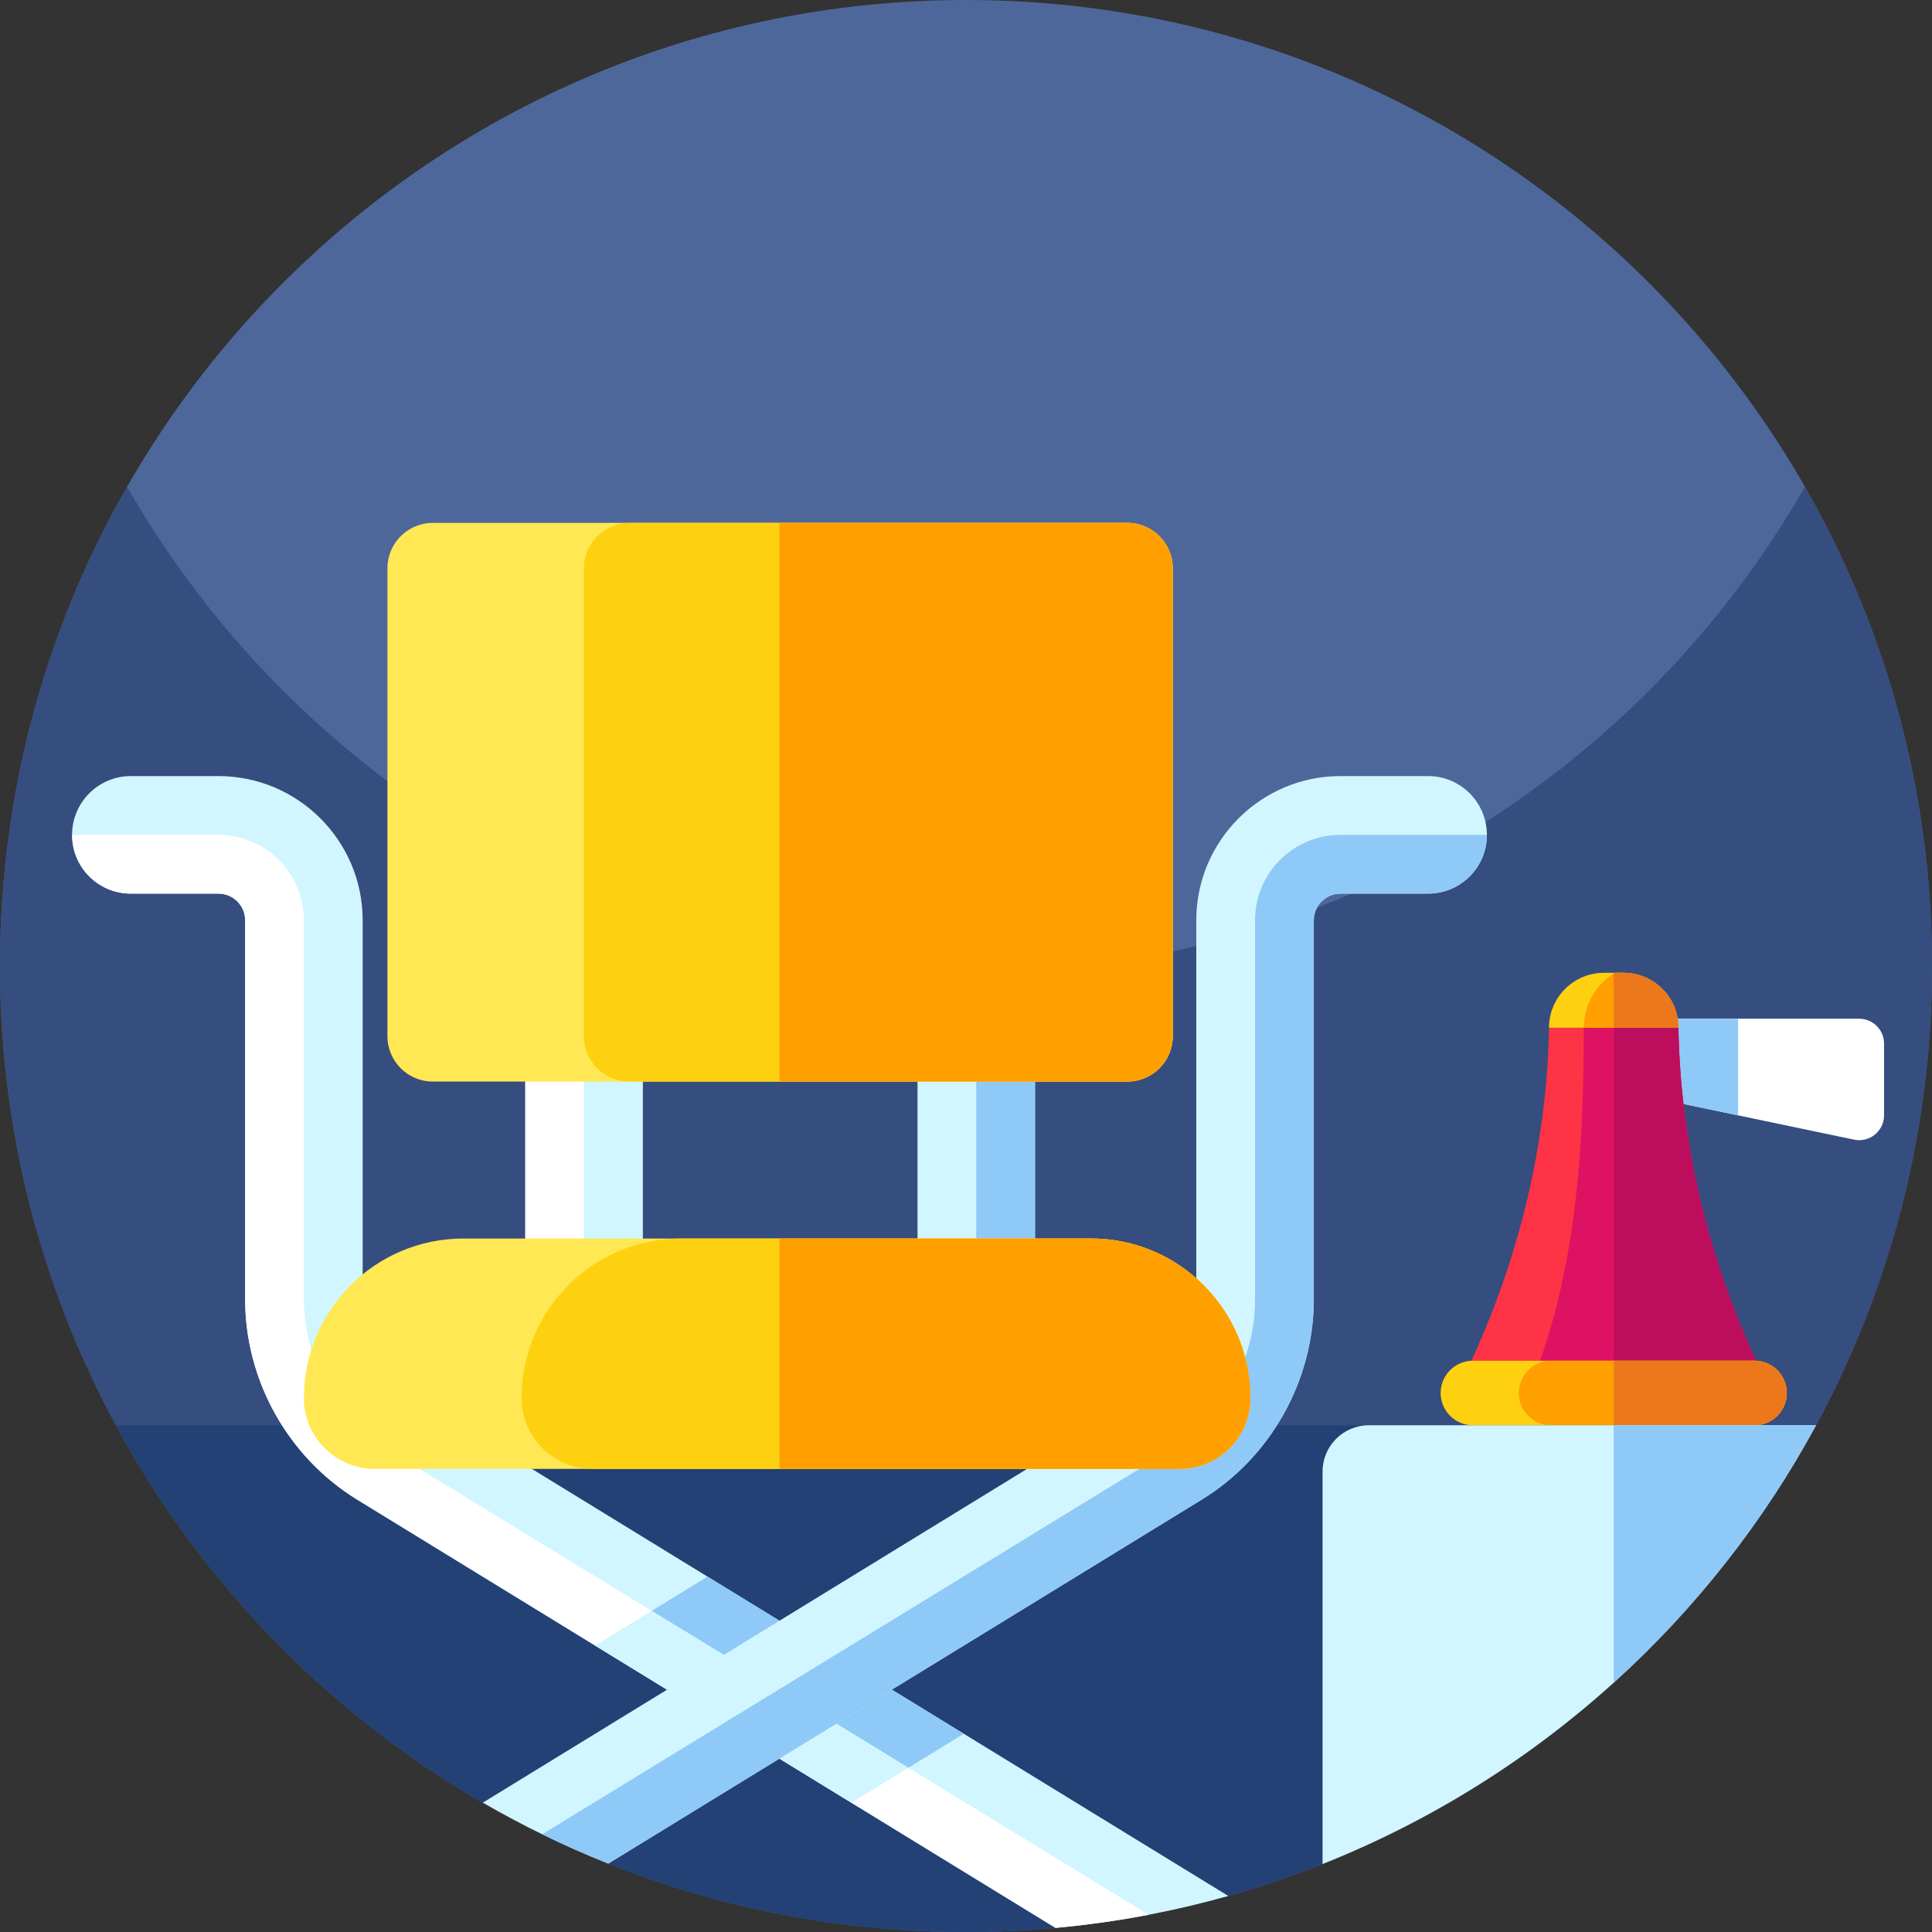 <svg xmlns="http://www.w3.org/2000/svg" id="Capa_1" height="512" viewBox="0 0 512 512" width="512"><rect x="0" y="0" width="512" height="512" fill="#333333" stroke="none"/><path d="m512 256c0 44.05-11.13 85.51-30.73 121.71l-130.77 116.28h-.01c-8.13 3.24-16.46 6.06-24.98 8.46l-.03.01-45.75 8.45c-7.81.72-15.73 1.09-23.73 1.09-33.49 0-65.48-6.43-94.8-18.13l-.04-.02-33.18-16.12-.02-.01c-76.49-44.26-127.96-126.98-127.96-221.72 0-141.38 114.62-256 256-256s256 114.62 256 256z" fill="#4e679b"></path><path d="m512 256c0 44.06-11.13 85.52-30.75 121.72l-130.76 116.27c-8.13 3.24-16.46 6.06-24.98 8.46l-.04.01-45.74 8.45c-7.81.72-15.73 1.09-23.73 1.09-33.49 0-65.48-6.43-94.8-18.13l-.03-.02-33.21-16.13v.01c-6.15-3.56-12.14-7.37-17.96-11.42-66.48-46.24-110-123.2-110-210.31 0-46.22 12.25-89.57 33.68-127 44.12 77.07 127.16 129 222.32 129s178.21-51.93 222.32-129c21.43 37.43 33.68 80.78 33.68 127z" fill="#364d7f"></path><path d="m481.26 377.7v.01l-.01.02-130.74 116.24c-8.17 3.26-16.55 6.09-25.11 8.5l-45.64 8.43-.03.01c-7.81.72-15.73 1.09-23.73 1.09-33.49 0-65.48-6.43-94.8-18.13l-.01-.01-33.11-16.08c-40.98-23.68-74.78-58.39-97.34-100.07v-.01z" fill="#234175"></path><path d="m170.311 156.564v205.768c0 8.602-6.97 15.572-15.572 15.572-8.596 0-15.572-6.97-15.572-15.572v-205.768c0-8.602 6.976-15.572 15.572-15.572 8.602-.001 15.572 6.969 15.572 15.572z" fill="#fff"></path><path d="m170.311 156.564v205.768c0 8.602-6.97 15.572-15.572 15.572v-236.913c8.602 0 15.572 6.97 15.572 15.573z" fill="#d1f6ff"></path><path d="m274.292 156.564v205.768c0 8.602-6.97 15.572-15.573 15.572-8.596 0-15.572-6.97-15.572-15.572v-205.768c0-8.602 6.976-15.572 15.572-15.572 8.603-.001 15.573 6.969 15.573 15.572z" fill="#d1f6ff"></path><path d="m274.292 156.564v205.768c0 8.602-6.97 15.572-15.573 15.572v-236.913c8.603 0 15.573 6.97 15.573 15.573z" fill="#8fc9f7"></path><path d="m325.51 502.45c-6.91 1.95-13.95 3.61-21.09 4.98-8.1 1.55-16.34 2.72-24.69 3.48l-54.1-33.17-19.07-11.69-15.03-9.22-14.75-9.05-19.06-11.69-63.04-38.66c-18.33-11.24-29.71-31.57-29.71-53.08v-100.47c0-3.89-3.17-7.06-7.07-7.06h-23.23c-8.6 0-15.57-6.97-15.57-15.57s6.97-15.58 15.57-15.58h23.23c21.07 0 38.21 17.14 38.21 38.21v100.47c0 10.75 5.69 20.92 14.85 26.53l29.99 18.39 46.55 28.55 19.07 11.69 14.79 9.07 14.99 9.2 19.07 11.69z" fill="#d1f6ff"></path><path d="m304.42 507.43c-8.1 1.55-16.34 2.72-24.69 3.48l-54.1-33.17-19.07-11.69-15.03-9.22-14.75-9.05-19.06-11.69-63.04-38.66c-18.33-11.24-29.71-31.57-29.71-53.08v-100.47c0-3.89-3.17-7.06-7.07-7.06h-23.23c-8.6 0-15.57-6.97-15.57-15.57h38.8c12.5 0 22.64 10.13 22.64 22.63v100.47c0 4.59.68 9.09 1.96 13.38 3.24 10.86 10.39 20.34 20.32 26.43l8.36 5.11 61.53 37.63 19.09 11.67 14.79 9.04 15.04 9.2 19.09 11.67z" fill="#fff"></path><path d="m255.418 459.467-14.694 9.013-68.015-41.585 14.794-9.075z" fill="#8fc9f7"></path><path d="m240.724 468.48-15.093 9.256-67.915-41.647 14.993-9.194z" fill="#d1f6ff"></path><path d="m394.04 221.25c0 8.6-6.97 15.57-15.57 15.57h-23.23c-3.9 0-7.07 3.17-7.07 7.06v100.47c0 21.51-11.38 41.84-29.71 53.08l-82.11 50.35-14.72 9.03-15.07 9.24-45.36 27.82c-5.95-2.37-11.8-4.97-17.52-7.77-5.35-2.61-10.59-5.41-15.72-8.38l48.82-29.94 15.02-9.21 14.77-9.06 65.62-40.24 29.99-18.39c9.16-5.61 14.85-15.78 14.85-26.53v-100.47c0-21.07 17.14-38.21 38.21-38.21h23.23c8.6 0 15.57 6.98 15.57 15.58z" fill="#d1f6ff"></path><path d="m394.04 221.25c0 8.6-6.97 15.57-15.57 15.57h-23.23c-3.9 0-7.07 3.17-7.07 7.06v100.47c0 21.51-11.38 41.84-29.71 53.08l-82.11 50.35-14.72 9.03-15.07 9.24-45.36 27.82c-5.95-2.37-11.8-4.97-17.52-7.77l47.85-29.27 15.06-9.22 14.77-9.03 80.61-49.31 8.35-5.11c9.31-5.71 16.18-14.41 19.67-24.43 1.71-4.88 2.61-10.07 2.61-15.38v-100.47c0-12.5 10.14-22.63 22.64-22.63z" fill="#8fc9f7"></path><path d="m331.371 370.492c0 5.182-2.099 9.879-5.494 13.274-3.401 3.401-8.091 5.5-13.274 5.5h-213.293c-10.371 0-18.774-8.403-18.774-18.774 0-11.673 4.728-22.237 12.377-29.887 7.649-7.649 18.22-12.383 29.893-12.383h166.295c23.346 0 42.27 18.923 42.27 42.27z" fill="#ffe853"></path><path d="m331.371 370.492c0 5.182-2.099 9.879-5.494 13.274-3.401 3.401-8.091 5.5-13.274 5.5h-155.606c-10.371 0-18.774-8.403-18.774-18.774 0-11.673 4.728-22.237 12.377-29.887 7.649-7.649 18.22-12.383 29.893-12.383h108.609c23.345 0 42.269 18.923 42.269 42.27z" fill="#fed110"></path><path d="m310.79 150.602v123.994c0 6.647-5.388 12.035-12.028 12.035h-184.06c-6.646 0-12.028-5.388-12.028-12.035v-123.994c0-6.64 5.382-12.028 12.028-12.028h184.06c6.64 0 12.028 5.388 12.028 12.028z" fill="#ffe853"></path><path d="m310.79 150.602v123.994c0 6.647-5.388 12.035-12.028 12.035h-132c-6.646 0-12.028-5.388-12.028-12.035v-123.994c0-6.64 5.382-12.028 12.028-12.028h132c6.64 0 12.028 5.388 12.028 12.028z" fill="#fed110"></path><path d="m298.762 286.631h-92.195v-148.057h92.195c6.64 0 12.028 5.388 12.028 12.028v123.994c0 6.647-5.388 12.035-12.028 12.035z" fill="#ff9f00"></path><path d="m331.371 370.492c0 5.182-2.099 9.879-5.494 13.274-3.401 3.401-8.091 5.5-13.274 5.5h-106.036v-61.044h82.534c23.346 0 42.27 18.923 42.27 42.27z" fill="#ff9f00"></path><path d="m499.291 295.57v-19.011c0-3.637-2.953-6.586-6.59-6.586h-57.388v20.315l25.31 5.299 30.728 6.43c4.092.856 7.94-2.266 7.94-6.447z" fill="#fff"></path><path d="m460.623 295.586v-25.614h-25.311v20.315z" fill="#8fc9f7"></path><path d="m467.935 365.989h-80.568c14.383-29.18 22.589-61.343 23.139-93.635h34.291c.549 32.293 8.755 64.456 23.138 93.635z" fill="#fe3345"></path><path d="m467.935 365.989h-61.793c11.403-29.18 13.572-60.111 13.572-93.635h25.082c.55 32.293 8.756 64.456 23.139 93.635z" fill="#de1263"></path><path d="m467.935 365.989h-40.284v-93.635h17.146c.549 32.293 8.755 64.456 23.138 93.635z" fill="#bc0e5c"></path><path d="m473.515 369.158c0 2.36-.959 4.499-2.504 6.048-1.549 1.549-3.684 2.504-6.048 2.504h-74.623c-4.724 0-8.553-3.828-8.553-8.552s3.828-8.553 8.553-8.553h74.623c4.724 0 8.552 3.828 8.552 8.553z" fill="#fed110"></path><path d="m473.515 369.158c0 2.36-.959 4.499-2.504 6.048-1.549 1.549-3.684 2.504-6.048 2.504h-53.908c-4.724 0-8.552-3.828-8.552-8.552s3.828-8.553 8.552-8.553h53.908c4.724 0 8.552 3.828 8.552 8.553z" fill="#ff9f00"></path><path d="m444.797 272.354h-34.291c0-8.033 6.513-14.546 14.546-14.546h5.2c8.032.001 14.545 6.514 14.545 14.546z" fill="#fed110"></path><path d="m444.797 272.354h-25.071c0-6.17 3.293-11.573 8.221-14.546h2.305c8.032.001 14.545 6.514 14.545 14.546z" fill="#ff9f00"></path><path d="m473.515 369.158c0 2.36-.959 4.499-2.504 6.048-1.549 1.549-3.684 2.504-6.048 2.504h-37.312v-17.105h37.312c4.724 0 8.552 3.828 8.552 8.553z" fill="#ed771b"></path><path d="m444.797 272.354h-17.146v-14.546h2.6c8.033.001 14.546 6.514 14.546 14.546z" fill="#ed771b"></path><path d="m481.27 377.71c-13.92 25.71-32.11 48.76-53.62 68.22-22.46 20.31-48.54 36.69-77.16 48.06v-104.01c0-6.77 5.5-12.27 12.28-12.27z" fill="#d1f6ff"></path><path d="m481.27 377.71c-13.92 25.71-32.11 48.76-53.62 68.22v-68.22z" fill="#8fc9f7"></path></svg>